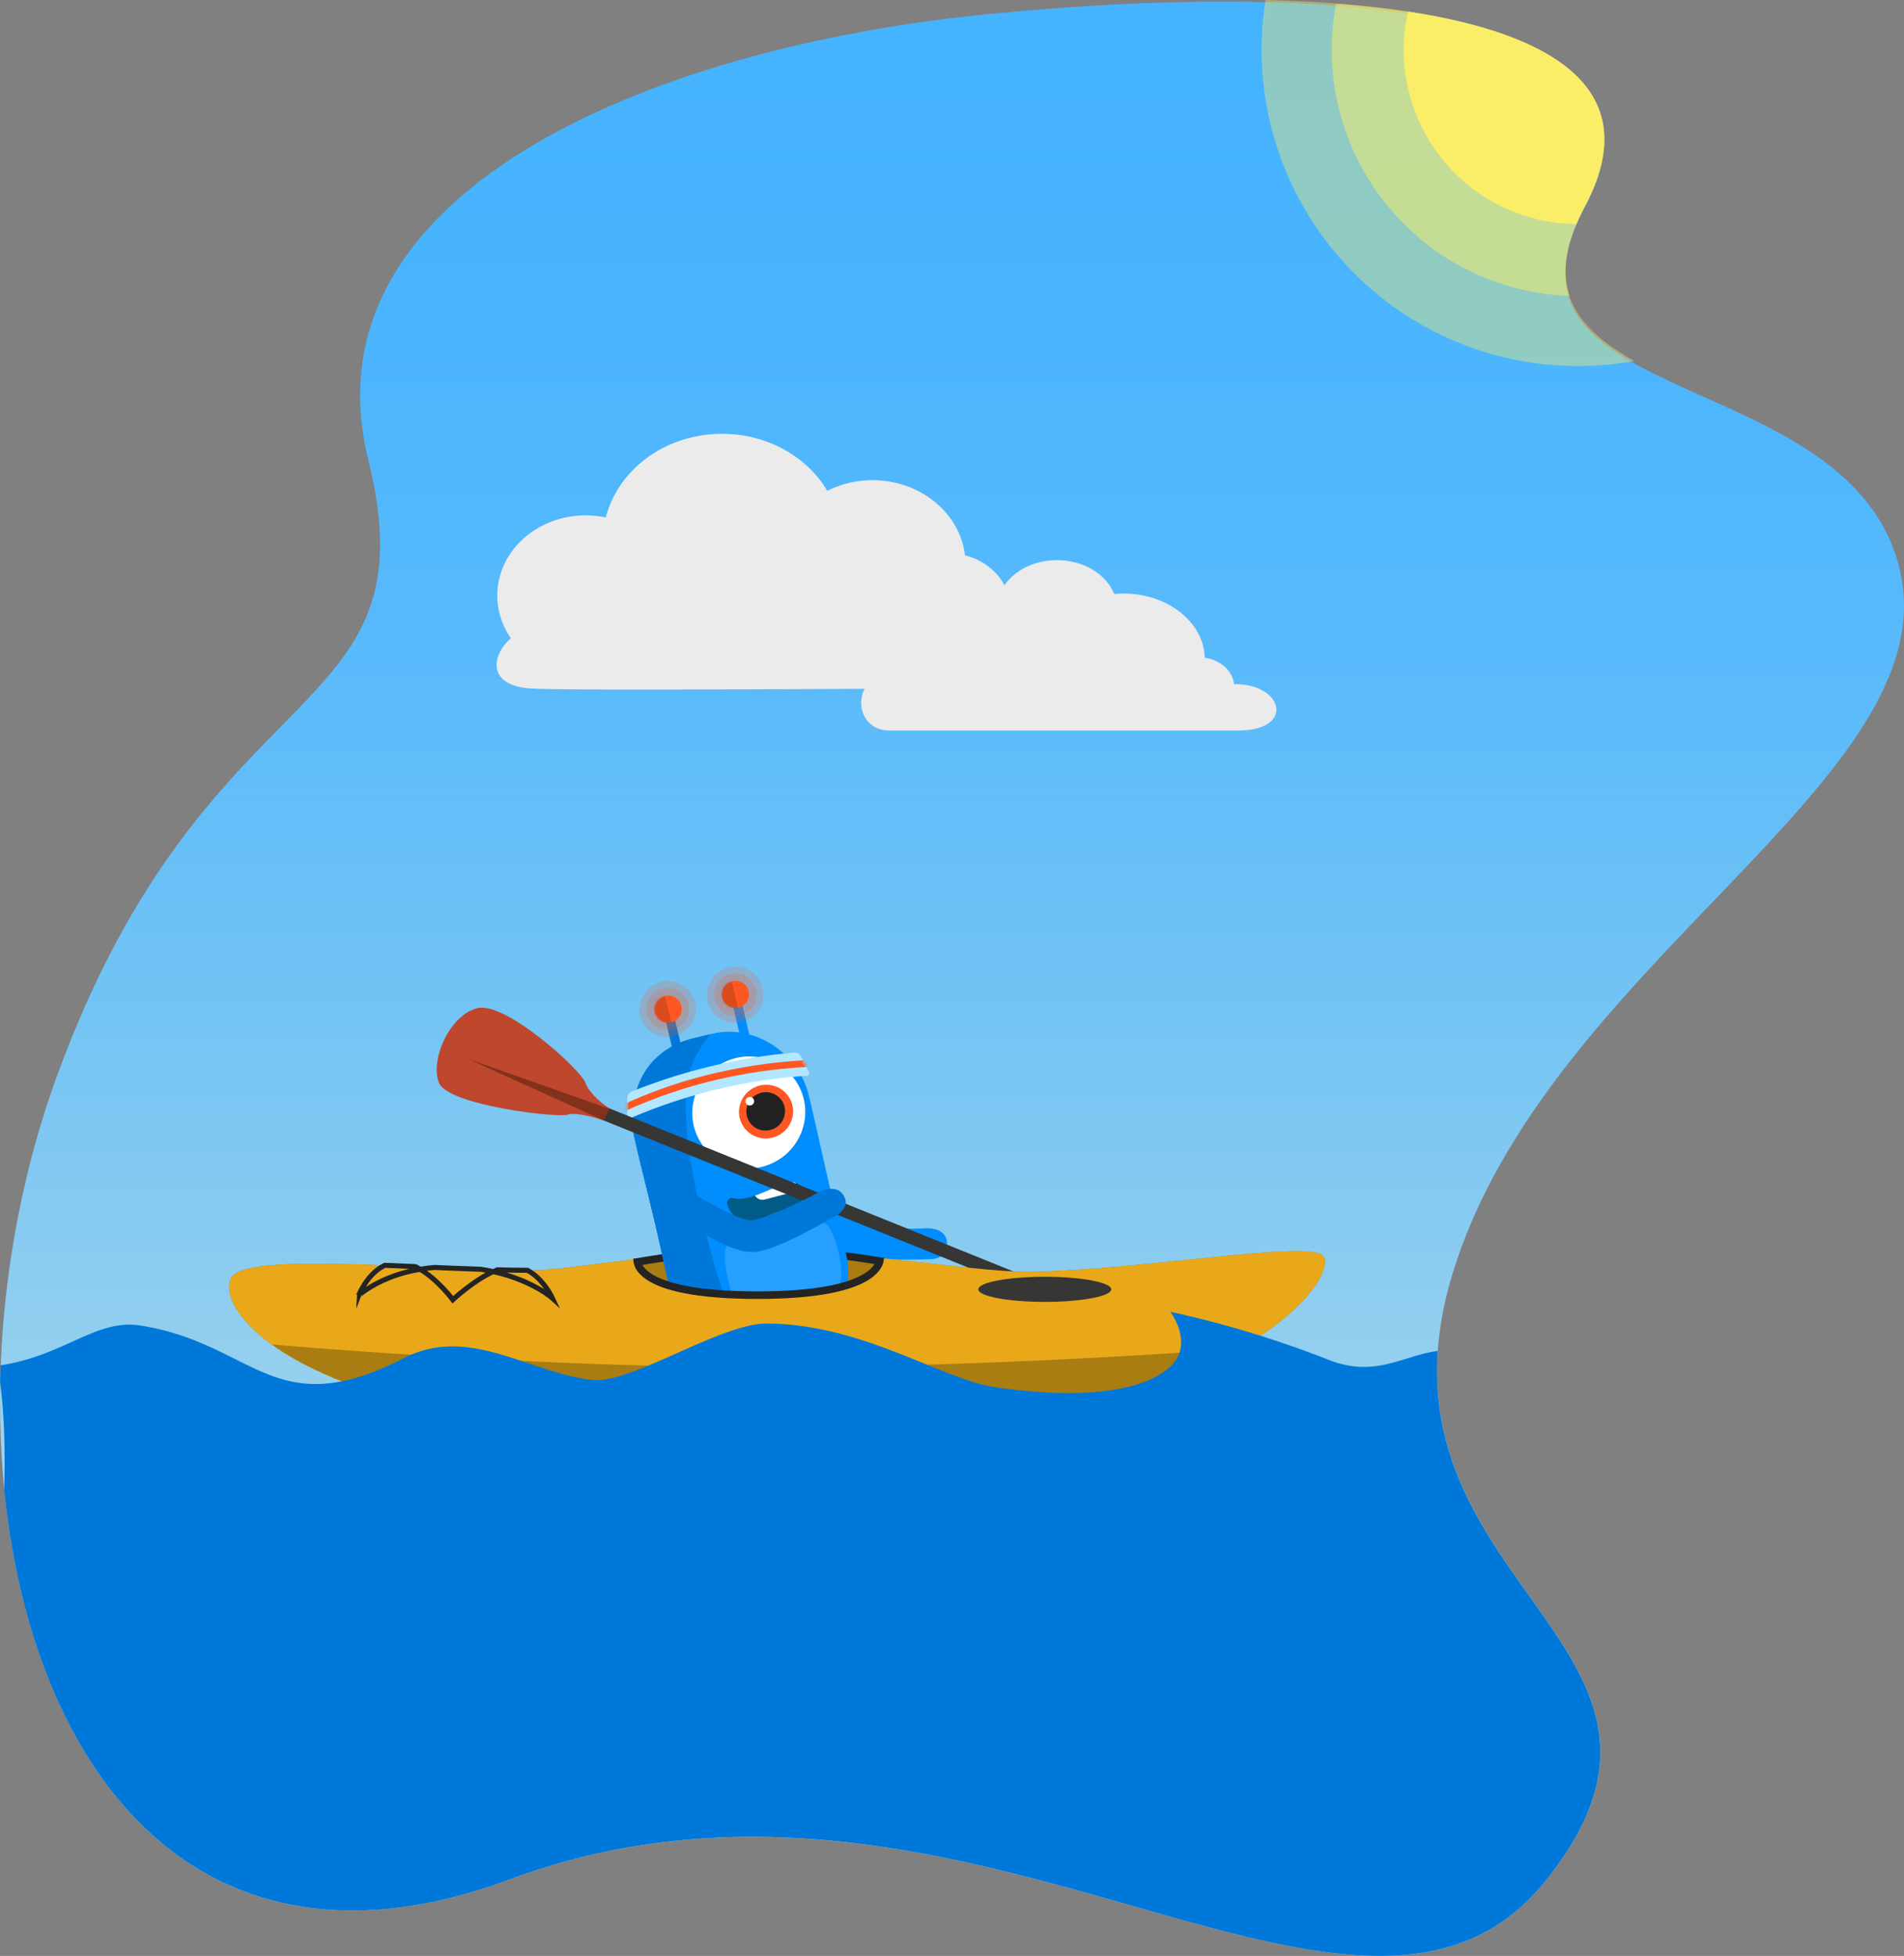 <svg xmlns="http://www.w3.org/2000/svg" xmlns:xlink="http://www.w3.org/1999/xlink" viewBox="0 0 758.29 778.89"><rect x="0" y="0" width="758.29" height="778.89" fill="#808080" stroke="none"/><defs><style>.cls-1,.cls-13,.cls-2{fill:#fff;}.cls-1,.cls-10,.cls-11,.cls-13,.cls-18,.cls-20,.cls-23,.cls-32,.cls-33,.cls-34,.cls-35,.cls-5,.cls-9{fill-rule:evenodd;}.cls-11,.cls-3,.cls-38,.cls-4{fill:none;}.cls-3{clip-rule:evenodd;}.cls-5{fill:url(#Naamloos_verloop_70);}.cls-6,.cls-7,.cls-8{fill:#fbee69;}.cls-7{opacity:0.5;}.cls-8{opacity:0.4;}.cls-9{fill:#008eff;}.cls-10{fill:#a97d11;}.cls-11,.cls-38{stroke:#242422;stroke-miterlimit:10;}.cls-11{stroke-width:3px;}.cls-12,.cls-20{fill:#0078d9;}.cls-13,.cls-23{fill-opacity:0.15;}.cls-14,.cls-21{fill:#ff5722;}.cls-15{fill:#212121;}.cls-16{fill:#0070a3;}.cls-17{fill:#268cde;}.cls-18{fill:#b3e7ff;}.cls-19{mask:url(#mask);}.cls-21{opacity:0.2;}.cls-21,.cls-26{isolation:isolate;}.cls-22{mask:url(#mask-2);}.cls-24{mask:url(#mask-3);}.cls-25{clip-path:url(#clip-path);}.cls-27{clip-path:url(#clip-path-2);}.cls-28{clip-path:url(#clip-path-3);}.cls-29{fill:#005c87;}.cls-30{clip-path:url(#clip-path-4);}.cls-31{clip-path:url(#clip-path-6);}.cls-32,.cls-37{fill:#363635;}.cls-33{fill:#be472e;}.cls-34{fill:#82311b;}.cls-35{fill:#e8a81a;}.cls-36{fill:#ebebeb;}.cls-38{stroke-width:2px;}</style><linearGradient id="Naamloos_verloop_70" x1="582.07" y1="983.45" x2="582.07" y2="212.51" gradientUnits="userSpaceOnUse"><stop offset="0.05" stop-color="#d1e6e0"/><stop offset="0.13" stop-color="#bddfe4"/><stop offset="0.31" stop-color="#93cfee"/><stop offset="0.5" stop-color="#71c3f5"/><stop offset="0.67" stop-color="#59bafb"/><stop offset="0.83" stop-color="#4bb5fe"/><stop offset="0.97" stop-color="#46b3ff"/></linearGradient><mask id="mask" x="243.92" y="419.13" width="92.05" height="31.63" maskUnits="userSpaceOnUse"><g transform="translate(-202.93 -204.56)"><g id="mask-6"><path id="path-5" class="cls-1" d="M452.76,641.7a2.86,2.86,0,0,1,1.64-2.42,228.8,228.8,0,0,1,64.94-15.59,2.83,2.83,0,0,1,2.55,1.42l3.14,6.18a1.08,1.08,0,0,1-1,1.68,212.38,212.38,0,0,0-69.75,16.74,1.07,1.07,0,0,1-1.61-1.06Z"/></g></g></mask><mask id="mask-2" x="257.54" y="395.17" width="14" height="14.77" maskUnits="userSpaceOnUse"><g transform="translate(-202.93 -204.56)"><g id="mask-8"><ellipse id="path-7" class="cls-2" cx="469.02" cy="606.39" rx="5.46" ry="5.38" transform="translate(-204.12 239.54) rotate(-23.69)"/></g></g></mask><mask id="mask-3" x="284.78" y="389.35" width="12.59" height="14.6" maskUnits="userSpaceOnUse"><g transform="translate(-202.93 -204.56)"><g id="mask-10"><ellipse id="path-9" class="cls-2" cx="495.36" cy="600.62" rx="4.92" ry="5.38" transform="translate(-111.25 112.61) rotate(-11.67)"/></g></g></mask><clipPath id="clip-path" transform="translate(-202.93 -204.56)"><path class="cls-3" d="M492.58,684.27c1,3.94,5.46,7.33,11.52,9.45s15.35,1.29,17.18-6.19c6.15-25.24-15.59-2.71-26.24-5.88A2,2,0,0,0,492.58,684.27Z"/></clipPath><clipPath id="clip-path-2" transform="translate(-202.93 -204.56)"><polygon class="cls-4" points="498.16 712.71 530.78 704.13 521.04 666.37 488.42 674.96 498.16 712.71"/></clipPath><clipPath id="clip-path-3" transform="translate(-202.93 -204.56)"><polygon class="cls-4" points="496.76 700.54 527.75 692.39 522.6 672.4 491.61 680.55 496.76 700.54"/></clipPath><clipPath id="clip-path-4" transform="translate(-202.93 -204.56)"><ellipse class="cls-4" cx="514.58" cy="697.49" rx="10.6" ry="10.42" transform="translate(-230.11 253.95) rotate(-22.8)"/></clipPath><clipPath id="clip-path-6" transform="translate(-202.93 -204.56)"><path class="cls-3" d="M502,674.91a3.49,3.49,0,0,1,2.54-4.2l9.74-2.56a3.45,3.45,0,0,1,4.25,2.41l1.26,4.9a3.48,3.48,0,0,1-2.54,4.2l-9.74,2.56a3.45,3.45,0,0,1-4.25-2.41Z"/></clipPath></defs><g id="Laag_2" data-name="Laag 2"><path class="cls-5" d="M405.93,953c182.09-67.51,337.88,94.53,413,0s-75.09-117.68-37.53-241.14S978.46,515.09,959.69,432.11,790.75,368.45,833.93,287.44s-103.25-90.68-238.4-77.17S323.34,281.65,349.62,387.75s-63.84,81-123.9,245S223.84,1020.53,405.93,953Z" transform="translate(-202.93 -204.56)"/><path class="cls-6" d="M766.87,250a69.41,69.41,0,0,0,63.87,43.79c1-2.31,2.11-4.69,3.44-7.18,24.16-45.36-11.08-68.35-70.5-77.43A69,69,0,0,0,766.87,250Z" transform="translate(-202.93 -204.56)"/><path class="cls-7" d="M740.24,260.54A98.06,98.06,0,0,0,828,322.37c-3.12-9.38-1.73-20.88,6.22-35.79C862,234.33,811,211.77,735.07,206A97.53,97.53,0,0,0,740.24,260.54Z" transform="translate(-202.93 -204.56)"/><path class="cls-8" d="M714.29,270.84a126,126,0,0,0,139.58,77.48c-23.5-13.22-36.84-29.57-19.69-61.74,31.14-58.47-36.41-79.77-127.22-82A125.3,125.3,0,0,0,714.29,270.84Z" transform="translate(-202.93 -204.56)"/></g><g id="Laag_1_kopie" data-name="Laag 1 kopie"><path class="cls-9" d="M520.77,679.59C526.61,690.87,530.5,697,538,702.2s35,3.8,35,3.8,7.76.44,7.08-6.78c-.61-6.55-9.28-5.49-9.28-5.49s-21.58,1.07-26.44-2.56-17.31-22.84-17.31-22.84Z" transform="translate(-202.93 -204.56)"/><path class="cls-10" d="M504.65,702.8c45.11,0,87.88,8.78,110.14,8.21,45.69-1.18,103.69-11.72,114.24-7s-28.71,73.81-220.87,73.81c-195.09,0-222.62-56.82-212.08-65.61s77.34-1.76,118.35-1.76C429.66,710.42,466.57,702.8,504.65,702.8Z" transform="translate(-202.93 -204.56)"/><path class="cls-11" d="M456,707.22s27.63-5,49.73-5,48.51,4.69,48.51,4.69" transform="translate(-202.93 -204.56)"/><g id="Body"><g id="Rectangle-10"><path id="path-1" class="cls-9" d="M479.22,618l7.13-1.72c17.23-4.13,34,7.57,38.44,23.44,2.39,9.62,4.41,19.35,8.07,35.23s4.9,18.8,7.29,30.24c3.24,16.77-6.71,34.28-23.94,38.41l-7.14,1.71c-17.22,4.14-34.29-9.74-38.44-23.43C468,711,466,701,463.94,692.38c-3.24-13.81-6.13-24.73-8.66-36C452.58,636.77,462,622.13,479.22,618Z" transform="translate(-202.93 -204.56)"/></g></g><path class="cls-4" d="M431.85,611.11l50-26.86,2.74,29.89a22,22,0,0,0-1.7,3l-3.65.88c-17.23,4.13-26.64,18.77-23.94,38.41,2.53,11.24,5.42,22.16,8.66,36,2,8.62,4,18.61,6.69,29.5,3.8,12.51,18.39,25.18,34,24.1-4.1,11.14-20.55,51.61-41.06,44C439.88,781.28,431.85,611.11,431.85,611.11Z" transform="translate(-202.93 -204.56)"/><path class="cls-12" d="M470.63,721.88C468,711,466,701,463.94,692.38c-3.24-13.81-6.13-24.73-8.66-36-2.7-19.64,6.71-34.28,23.94-38.41l6.32-1.54c-3.56,7.24-16.45,12.48-4.43,66.62,13.84,62.34,24.53,60.12,24.53,60.12s-.34,1-1,2.78C489,747.06,474.43,734.39,470.63,721.88Z" transform="translate(-202.93 -204.56)"/><path id="Oval-20" class="cls-13" d="M521.16,735.39c12.17-2.92,19.33-16.79,16-31-5.93-25.3-12.11-7.22-24.27-4.3S487,688.94,493.11,715C496.44,729.17,509,738.31,521.16,735.39Z" transform="translate(-202.93 -204.56)"/><g id="Oog"><ellipse id="Oval-19" class="cls-2" cx="501.15" cy="647.53" rx="22.55" ry="22.26" transform="translate(-432.83 74.18) rotate(-25.49)"/><ellipse id="Oval-19-2" data-name="Oval-19" class="cls-14" cx="508.02" cy="647.19" rx="10.8" ry="10.67" transform="translate(-432.01 77.1) rotate(-25.49)"/><ellipse id="Oval-19-3" data-name="Oval-19" class="cls-15" cx="507.89" cy="647.1" rx="7.72" ry="7.62" transform="translate(-431.99 77.03) rotate(-25.49)"/><ellipse id="Oval-19-4" data-name="Oval-19" class="cls-2" cx="501.56" cy="643.05" rx="1.73" ry="1.71" transform="translate(-430.86 73.92) rotate(-25.49)"/></g><ellipse id="Oval-2" class="cls-16" cx="504.06" cy="672.97" rx="1.16" ry="1.15" transform="translate(-454.89 100.45) rotate(-27.21)"/><ellipse id="Oval-2-Copy" class="cls-16" cx="507.92" cy="672.04" rx="1.16" ry="1.15" transform="translate(-454.04 102.11) rotate(-27.21)"/><ellipse id="Oval-4" class="cls-17" cx="520.24" cy="721.94" rx="3.15" ry="3.11" transform="translate(-475.47 113.22) rotate(-27.21)"/><g id="Band"><g id="Rectangle-13"><path id="path-5-2" data-name="path-5" class="cls-18" d="M452.76,641.7a2.86,2.86,0,0,1,1.64-2.42,228.8,228.8,0,0,1,64.94-15.59,2.83,2.83,0,0,1,2.55,1.42l3.14,6.18a1.08,1.08,0,0,1-1,1.68,212.38,212.38,0,0,0-69.75,16.74,1.07,1.07,0,0,1-1.61-1.06Z" transform="translate(-202.93 -204.56)"/></g><g class="cls-19"><path id="Rectangle-13-2" data-name="Rectangle-13" class="cls-14" d="M450.57,647.66,450,648l-.52.25-.16.09,1.46-2.08ZM528,629.31l-.45-.15.9.15H528Zm7.27,2.51-.34-1.46,1.75,1.95Zm-84.67,15.84-.91,7.05-2.81.6,1.21-9.44a185.42,185.42,0,0,1,38.59-13.71,204.8,204.8,0,0,1,41.76-5.58l9.13,3.15,1.35,5.78-2.65.57-1-4.26L528,629.31h-.36c-.69,0-1.5,0-2.41.09-2.64.11-5.62.32-8.9.62a207.71,207.71,0,0,0-29,4.78,194.52,194.52,0,0,0-27.44,8.78c-2.93,1.18-5.54,2.32-7.8,3.37Zm84.67-15.84,1.41.49-1.75-1.95ZM528,629.31l-.45-.15.9.15H528Zm-77.4,18.35L450,648l-.52.25-.16.09,1.46-2.08Zm84.67-15.84L528,629.31h-.36c-.69,0-1.5,0-2.41.09-2.64.11-5.62.32-8.9.62a207.71,207.71,0,0,0-29,4.78,194.52,194.52,0,0,0-27.44,8.78c-2.93,1.18-5.54,2.32-7.8,3.37l-1.46.7-.91,7.05-2.81.6,1.21-9.44a185.42,185.42,0,0,1,38.59-13.71,204.8,204.8,0,0,1,41.76-5.58l9.13,3.15,1.35,5.78-2.65.57Z" transform="translate(-202.93 -204.56)"/></g></g><g id="Voelsprieten"><path id="Rectangle-14" class="cls-20" d="M469.53,609.53l.18,0a1.57,1.57,0,0,1,2,.85l2.6,11c.16.7-.48,1.45-1.42,1.68l-.19,0a1.58,1.58,0,0,1-2-.85l-2.59-11C468,610.51,468.58,609.76,469.53,609.53Z" transform="translate(-202.93 -204.56)"/><path id="Rectangle-14-Copy" class="cls-9" d="M496.33,603.66l.18,0a1.75,1.75,0,0,1,2.12,1.29l3.5,14.93a1.77,1.77,0,0,1-1.32,2.11l-.18,0a1.75,1.75,0,0,1-2.12-1.29L495,605.77A1.76,1.76,0,0,1,496.33,603.66Z" transform="translate(-202.93 -204.56)"/><ellipse id="Oval" class="cls-21" cx="468.87" cy="606.3" rx="8.55" ry="8.43" transform="translate(-408.63 37.89) rotate(-23.94)"/><ellipse id="Oval-Copy-2" class="cls-21" cx="495.72" cy="600.66" rx="8.55" ry="8.43" transform="translate(-404.03 48.31) rotate(-23.94)"/><ellipse id="Oval-2-2" data-name="Oval" class="cls-21" cx="468.87" cy="606.3" rx="11.28" ry="11.12" transform="translate(-408.63 37.89) rotate(-23.94)"/><ellipse id="Oval-Copy-3" class="cls-21" cx="495.72" cy="600.66" rx="11.28" ry="11.12" transform="translate(-404.03 48.31) rotate(-23.94)"/><g id="Group-3"><g id="Oval-3" data-name="Oval"><ellipse id="path-7-2" data-name="path-7" class="cls-14" cx="469.02" cy="606.39" rx="5.45" ry="5.38" transform="translate(-408.66 37.96) rotate(-23.94)"/></g><g class="cls-22"><polygon id="Rectangle-2" class="cls-23" points="264.52 395.17 257.54 396.85 260.61 409.94 267.6 408.26 264.52 395.17"/></g></g><g id="Group-4"><g id="Oval-Copy"><ellipse id="path-9-2" data-name="path-9" class="cls-14" cx="495.81" cy="600.51" rx="5.45" ry="5.38" transform="translate(-403.97 48.33) rotate(-23.94)"/></g><g class="cls-24"><polygon id="Rectangle-2-2" data-name="Rectangle-2" class="cls-23" points="291.08 389.35 284.78 390.86 287.85 403.95 294.15 402.44 291.08 389.35"/></g></g></g><g class="cls-25"><g class="cls-26"><g class="cls-27"><g class="cls-28"><polygon class="cls-29" points="292.22 496.4 324.63 487.88 319.47 467.9 287.07 476.43 292.22 496.4"/></g><g class="cls-30"><g class="cls-28"><polygon class="cls-14" points="302.79 507.74 326.55 501.49 320.52 478.12 296.76 484.37 302.79 507.74"/></g></g><g class="cls-31"><g class="cls-28"><polygon class="cls-2" points="299.96 480.57 319.76 475.37 315.97 460.69 296.18 465.89 299.96 480.57"/></g></g></g></g></g></g><g id="Laag_3" data-name="Laag 3"><polygon class="cls-32" points="225.82 440.29 424.64 520.53 426.01 515.36 225.66 434.5 225.82 440.29"/><path class="cls-33" d="M377.88,636c-4-8.7,4-27.32,15.23-30s41.73,25,43.08,30c.59,2.17,4.87,7.25,9.45,9.87,0,.11-2.44,4.91-2.44,4.82-5.76-2.06-12.31-3-13.83-2.34C425.58,650,381.9,644.73,377.88,636Z" transform="translate(-202.93 -204.56)"/><polygon class="cls-34" points="242.74 441.57 240.35 446.15 186.45 421.7 242.74 441.57"/><path class="cls-20" d="M471.41,689.48c11.43,5.55,22.5,14,31.64,13.65s30.66-13.33,30.66-13.33,9.07-3.38,5-9.47c-3.58-5.31-11.53,0-11.53,0s-19.53,10.19-25.59,10.19c-5.9,0-32.34-16.51-32.34-16.51Z" transform="translate(-202.93 -204.56)"/><path class="cls-35" d="M501.86,719.94c25.13,0,50.7-3,51.57-14.39,25.51,2.52,47.44,5.81,61.36,5.46,45.69-1.18,103.69-11.72,114.24-7s-28.71,73.81-220.87,73.81c-195.09,0-222.62-56.82-212.08-65.61s77.34-1.76,118.35-1.76c8.51,0,23.81-2.38,42.29-4.48C456.53,715.34,475.51,719.94,501.86,719.94Z" transform="translate(-202.93 -204.56)"/><path class="cls-11" d="M456.72,705.94s-2.81,14.38,47.94,14.38,48.77-14.77,48.77-14.77" transform="translate(-202.93 -204.56)"/><path class="cls-10" d="M696.53,741.57c-32.14,18.24-90.37,36.22-188.37,36.22-115.18,0-172-19.81-197-37.84,0,0,101.24,9.07,196.41,9.07S696.53,741.57,696.53,741.57Z" transform="translate(-202.93 -204.56)"/><path class="cls-12" d="M775.52,742.53c-14.21,1.9-25,10.93-43.78,3.41a413.14,413.14,0,0,0-62.71-19s9.45,12.46.3,21.53c-7.43,7.36-27.34,14.72-70.14,8.49-21.16-3.08-53.06-25.33-91-25.33-18.53,0-53.58,24-69.19,22.46-25-2.54-49.1-22.12-75.26-8.69-51.79,26.57-59.31-5.8-104.92-13-17.53-2.78-30.21,12-55.63,15.83-.09,2.27-.16,4.55-.21,6.82,1.68,12.82,2.05,27.25,1.62,42.62C215.81,910.43,282.32,998.84,405.93,953c182.09-67.51,337.88,94.53,413,0C887.32,866.88,768.74,840,775.52,742.53Z" transform="translate(-202.93 -204.56)"/><path class="cls-36" d="M605.25,444.91c-1.08-9.24-8.36-16.79-18-19.19-2-16.83-17.74-29.93-36.84-29.93a39.8,39.8,0,0,0-18,4.24c-8-13.52-23.78-22.72-41.91-22.72-22.55,0-41.42,14.23-46.31,33.33a38.68,38.68,0,0,0-8-.85c-19.45,0-35.21,14.29-35.21,31.92a29.59,29.59,0,0,0,5.42,17c-7.62,6.56-9.75,18.75,7.55,20,14.78,1,135.27,0,182.22,0C633.31,478.66,624.38,454.43,605.25,444.91Z" transform="translate(-202.93 -204.56)"/><path class="cls-36" d="M572,471.41c-.05-.57-.09-1.14-.09-1.72,0-13,12.46-23.56,28.21-24.41,1-9.89,11.28-17.66,23.77-17.66,10.67,0,19.7,5.67,22.76,13.49,1.23-.11,2.48-.18,3.75-.18,17.6,0,31.9,11.37,32.34,25.53,6.31,1,11.15,5.25,11.63,10.54h.58c19.1,0,23.87,18.46,1.06,18.46H557C540.18,495.45,540.39,465.34,572,471.41Z" transform="translate(-202.93 -204.56)"/><ellipse class="cls-37" cx="416.09" cy="513.44" rx="26.47" ry="5"/><path class="cls-38" d="M368.31,708.94l-12.12-.51c-7.05,3.28-10.43,12-10.43,12S354,712.72,370.23,710C369.6,709.6,369,709.26,368.31,708.94Z" transform="translate(-202.93 -204.56)"/><path class="cls-38" d="M383.27,722.14s8-7.49,16.08-11.21c-1.53-.34-3.14-.64-4.82-.91-6-.2-12.26-.47-18.55-.74-2,.16-3.94.39-5.75.7C377.46,714.29,383.27,722.14,383.27,722.14Z" transform="translate(-202.93 -204.56)"/><path class="cls-38" d="M413,710.42c-3.81,0-7.82-.09-12-.2-.56.22-1.12.45-1.68.71,15.84,3.52,23.67,10.65,23.67,10.65S419.42,713.8,413,710.42Z" transform="translate(-202.93 -204.56)"/></g></svg>
